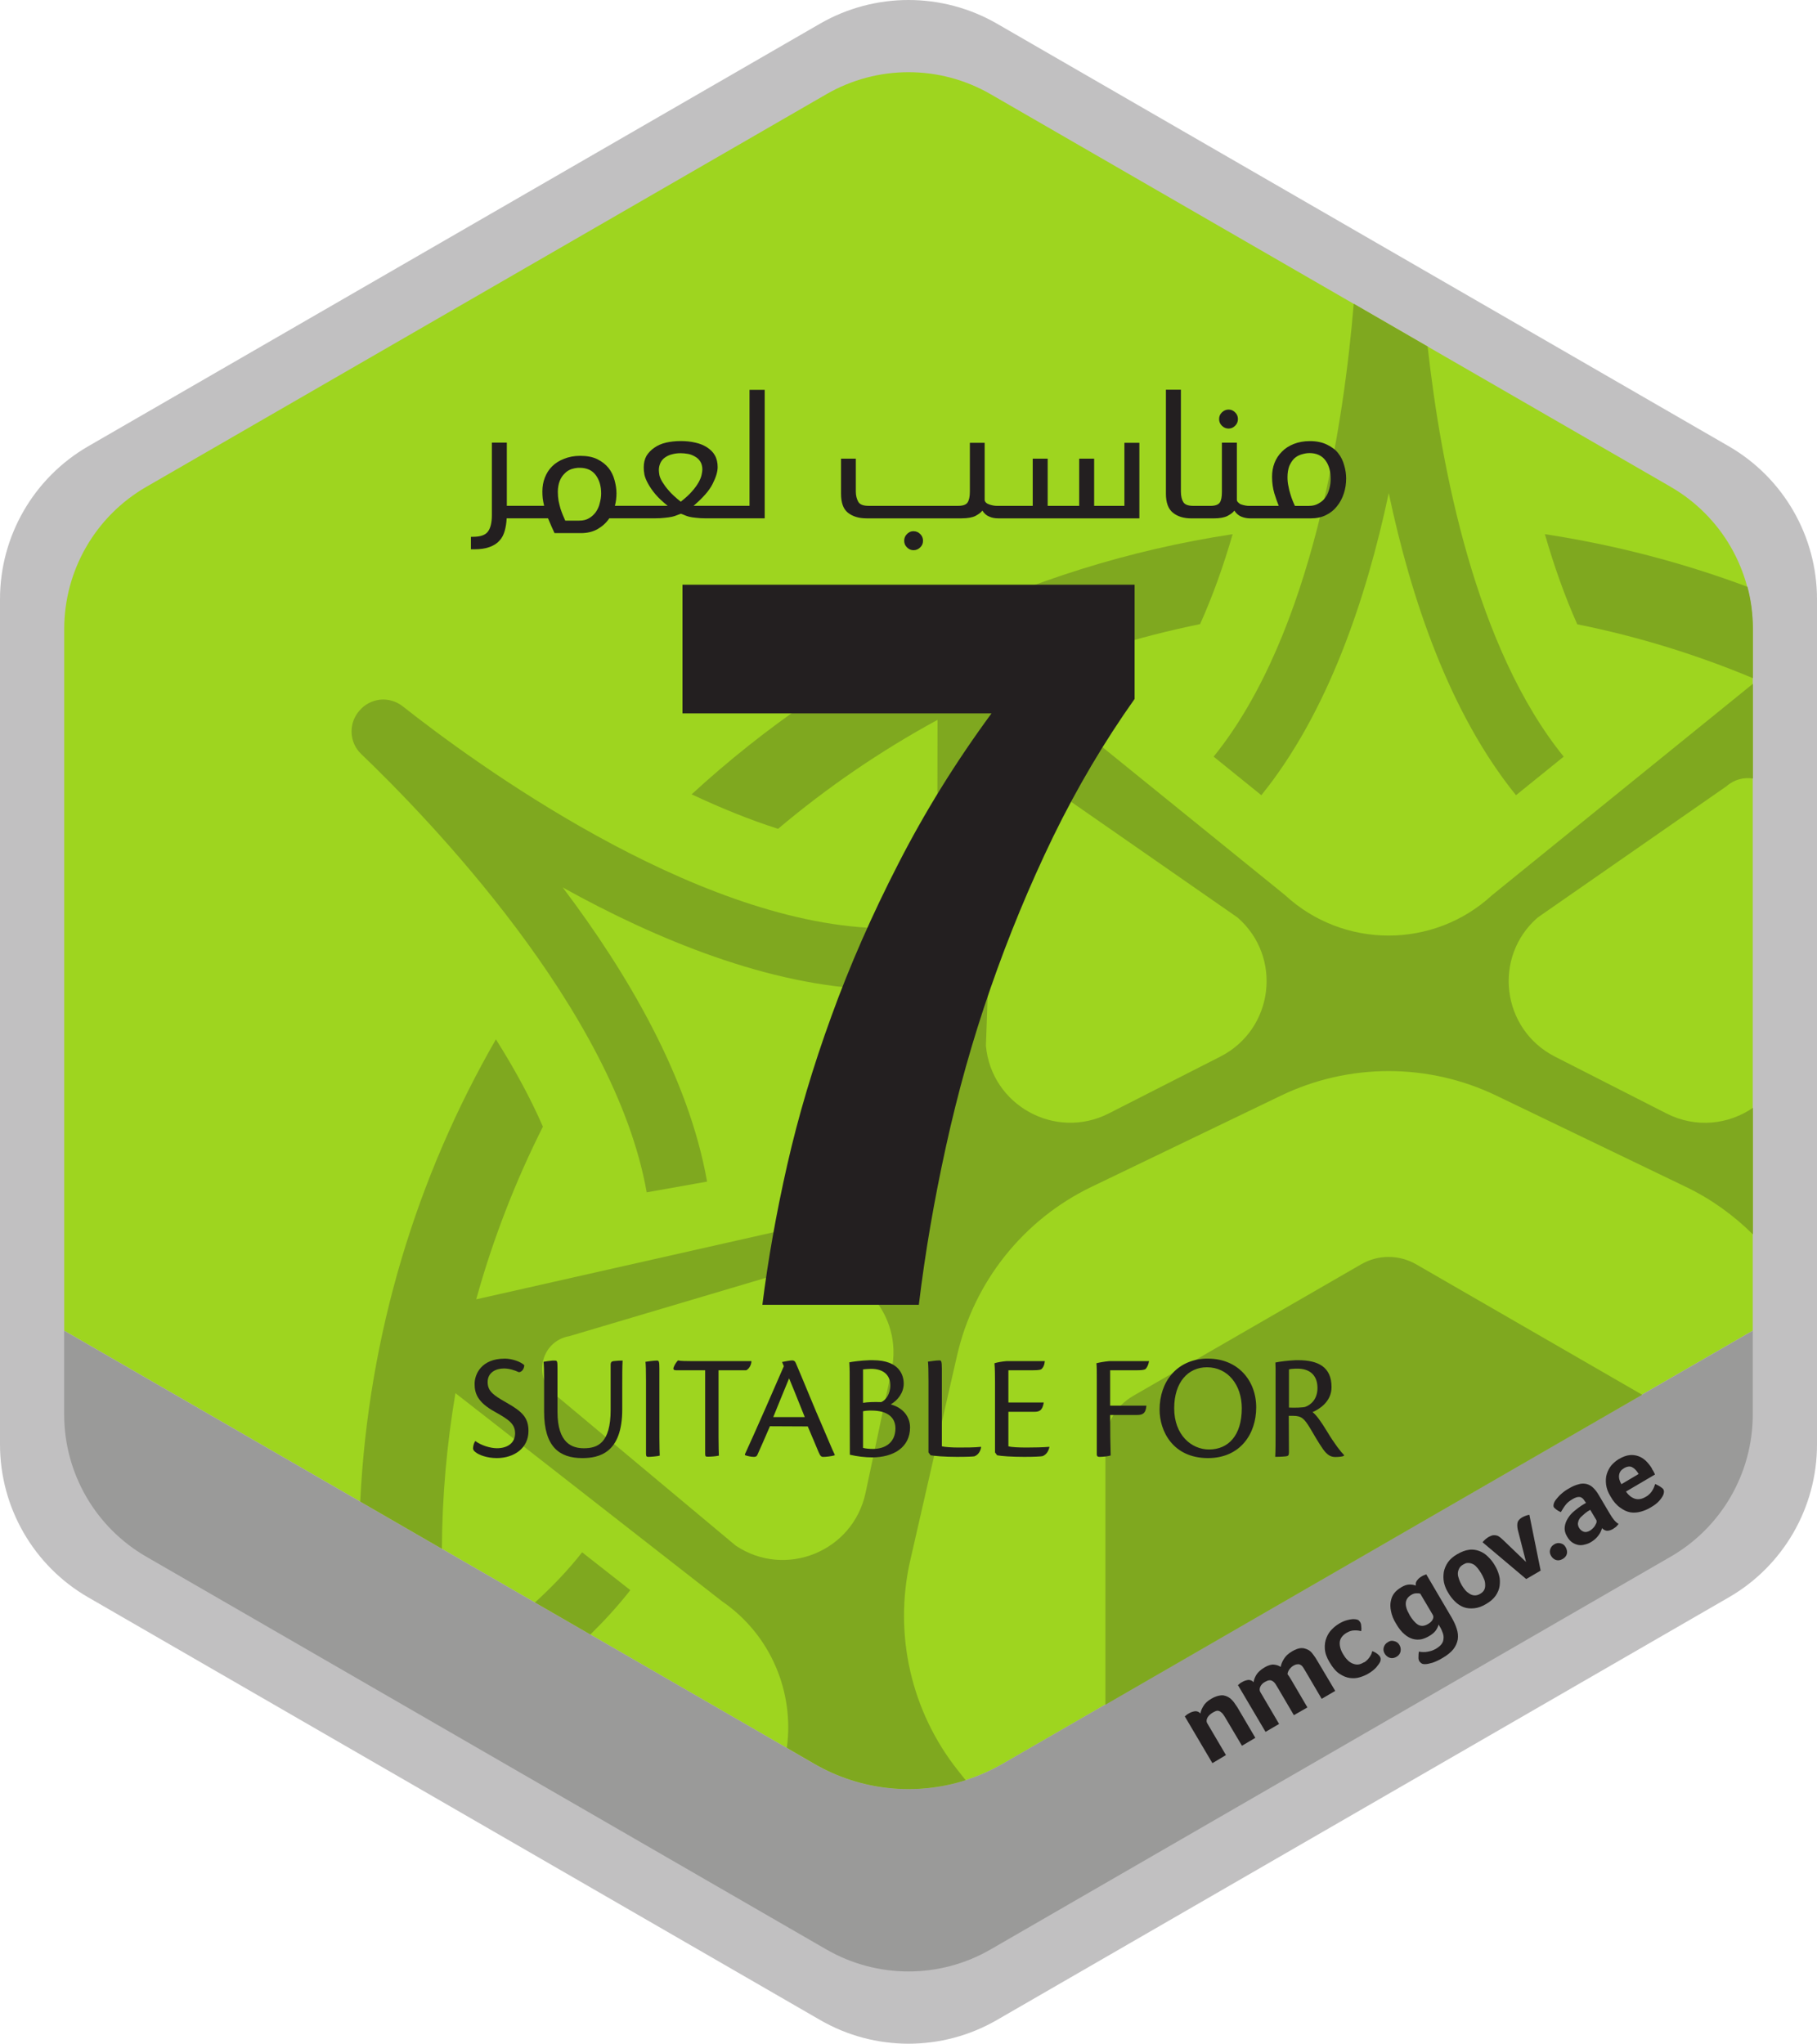<?xml version="1.0" encoding="UTF-8" standalone="no"?>
<svg
   width="300"
   height="337.39"
   version="1.1"
   viewBox="0 0 300 337.39"
   xml:space="preserve"
   id="svg37"
   xmlns="http://www.w3.org/2000/svg"
   xmlns:svg="http://www.w3.org/2000/svg"
   xmlns:rdf="http://www.w3.org/1999/02/22-rdf-syntax-ns#"
   xmlns:cc="http://creativecommons.org/ns#"
   xmlns:dc="http://purl.org/dc/elements/1.1/"><defs
     id="defs37" /><g
     stroke-width="14.878"
     id="g37"><path
       d="m 285.421,73.666 -120.83,-69.768 c -9.026,-5.197 -20.155,-5.197 -29.181,0 l -120.83,69.768 C 5.554,78.883 0,88.504 0,98.919 V 238.459 c 0,10.415 5.554,20.056 14.58,25.253 l 120.83,69.768 c 9.026,5.217 20.155,5.217 29.181,0 l 120.83,-69.768 c 9.026,-5.197 14.58,-14.838 14.58,-25.253 V 98.919 c 0,-10.415 -5.554,-20.036 -14.58,-25.253"
       fill="#c1c0c1"
       id="path1" /><path
       d="m 275.851,80.376 -112.3,-64.828 c -8.391,-4.84 -18.707,-4.84 -27.098,0 l -112.3,64.828 c -8.391,4.84 -13.549,13.787 -13.549,23.468 v 115.83 l 123.84,71.513 c 9.621,5.555 21.484,5.555 31.105,0 l 123.84,-71.513 v -115.83 c 0,-9.68 -5.158,-18.627 -13.549,-23.468"
       fill="#9ed51f"
       id="path2" /><path
       d="m 165.541,291.186 c -9.621,5.554 -21.484,5.554 -31.105,0 L 10.596,219.692 v 13.827 c 0,9.681 5.158,18.627 13.549,23.468 l 112.3,64.848 c 8.391,4.84 18.726,4.84 27.098,0 l 112.3,-64.848 c 8.391,-4.84 13.549,-13.787 13.549,-23.468 v -13.827 z"
       fill="#9a9a99"
       id="path3" /><g
       fill="#231f20"
       id="g13"><path
         d="m 201.571,279.886 c -0.452,0.045 -0.989,0.21 -1.569,0.552 -0.655,0.378 -1.098,0.814 -1.336,1.25 -0.259,0.436 -0.421,0.835 -0.464,1.192 -0.238,-0.272 -0.534,-0.393 -0.872,-0.378 -0.317,0.045 -0.661,0.134 -1.018,0.348 -0.119,0.059 -0.216,0.119 -0.29,0.174 -0.104,0.059 -0.149,0.134 -0.204,0.174 l -0.204,0.149 4.562,7.73 2.237,-1.336 -3.109,-5.289 c -0.134,-0.238 -0.119,-0.543 0.059,-0.9 0.198,-0.336 0.504,-0.604 0.902,-0.842 0.277,-0.159 0.528,-0.275 0.726,-0.29 0.198,0 0.365,0.059 0.522,0.174 0.159,0.104 0.332,0.266 0.464,0.464 0.134,0.179 0.272,0.402 0.408,0.64 l 2.673,4.504 2.208,-1.308 -2.704,-4.596 c -0.159,-0.298 -0.354,-0.594 -0.552,-0.872 -0.198,-0.298 -0.363,-0.537 -0.582,-0.756 -0.397,-0.436 -0.869,-0.68 -1.424,-0.784 -0.134,-0.015 -0.286,-0.013 -0.436,0 z"
         id="path4" /><path
         d="m 214.851,272.076 c -0.455,0.03 -0.96,0.21 -1.54,0.552 -0.635,0.376 -1.058,0.793 -1.336,1.25 -0.277,0.457 -0.464,0.891 -0.524,1.308 -0.318,-0.217 -0.687,-0.333 -1.104,-0.378 -0.436,-0.045 -0.955,0.104 -1.569,0.464 -0.655,0.397 -1.108,0.814 -1.366,1.25 -0.257,0.436 -0.391,0.835 -0.436,1.192 -0.238,-0.272 -0.534,-0.393 -0.872,-0.378 -0.317,0.045 -0.661,0.134 -1.018,0.348 -0.119,0.059 -0.216,0.119 -0.29,0.174 -0.104,0.059 -0.149,0.134 -0.204,0.174 l -0.204,0.149 4.562,7.73 2.237,-1.308 -3.109,-5.289 c -0.134,-0.238 -0.134,-0.545 0,-0.842 0.134,-0.318 0.387,-0.595 0.784,-0.814 0.278,-0.153 0.528,-0.262 0.726,-0.262 0.198,-0.03 0.373,0.045 0.552,0.149 0.158,0.104 0.302,0.238 0.436,0.436 0.134,0.198 0.272,0.43 0.406,0.668 l 2.644,4.504 2.237,-1.278 -2.673,-4.562 c -0.179,-0.318 -0.391,-0.632 -0.61,-0.93 0.015,-0.217 0.089,-0.448 0.262,-0.726 0.199,-0.277 0.42,-0.509 0.698,-0.668 0.278,-0.164 0.5,-0.232 0.698,-0.232 0.179,-0.03 0.365,-0.003 0.524,0.119 0.159,0.074 0.287,0.228 0.406,0.406 0.119,0.198 0.272,0.43 0.406,0.668 l 2.644,4.504 2.237,-1.308 -2.731,-4.591 c -0.159,-0.277 -0.345,-0.594 -0.524,-0.872 -0.199,-0.278 -0.373,-0.537 -0.552,-0.756 -0.338,-0.437 -0.811,-0.695 -1.366,-0.814 -0.134,-0.03 -0.284,-0.03 -0.436,-0.03 z"
         id="path5" /><path
         d="m 229.781,270.876 c -0.222,0.011 -0.428,0.089 -0.64,0.232 -0.357,0.198 -0.564,0.485 -0.668,0.842 -0.104,0.376 -0.059,0.689 0.149,1.046 0.198,0.336 0.515,0.594 0.872,0.698 0.357,0.104 0.719,0.03 1.076,-0.174 0.376,-0.219 0.594,-0.515 0.668,-0.872 0.074,-0.357 0.03,-0.719 -0.174,-1.076 -0.198,-0.357 -0.515,-0.565 -0.872,-0.64 -0.134,-0.03 -0.274,-0.059 -0.406,-0.059 z"
         id="path6" /><path
         d="m 223.301,267.306 c -0.275,0.014 -0.603,0.089 -0.93,0.174 -0.436,0.119 -0.851,0.304 -1.308,0.582 -0.357,0.219 -0.757,0.504 -1.134,0.902 -0.396,0.376 -0.681,0.83 -0.9,1.366 -0.238,0.555 -0.335,1.186 -0.29,1.86 0.045,0.695 0.289,1.424 0.784,2.237 0.515,0.873 1.052,1.512 1.627,1.889 0.595,0.397 1.159,0.623 1.714,0.698 0.576,0.074 1.14,0.045 1.656,-0.119 0.516,-0.159 0.969,-0.344 1.366,-0.582 0.595,-0.338 1.049,-0.719 1.366,-1.076 0.298,-0.357 0.521,-0.672 0.64,-0.93 0.059,-0.198 0.074,-0.36 0.059,-0.494 -0.015,-0.119 -0.059,-0.229 -0.119,-0.348 -0.059,-0.074 -0.134,-0.187 -0.232,-0.262 -0.104,-0.104 -0.201,-0.187 -0.32,-0.262 -0.119,-0.089 -0.229,-0.149 -0.348,-0.204 -0.134,-0.074 -0.274,-0.134 -0.378,-0.149 -0.03,0.104 -0.045,0.219 -0.089,0.378 -0.059,0.158 -0.158,0.315 -0.262,0.494 -0.104,0.159 -0.229,0.345 -0.408,0.524 -0.159,0.159 -0.344,0.332 -0.582,0.464 v -0.03 c -0.378,0.223 -0.708,0.363 -1.046,0.378 -0.318,0.015 -0.632,-0.074 -0.93,-0.204 -0.277,-0.134 -0.576,-0.332 -0.814,-0.61 -0.257,-0.257 -0.47,-0.562 -0.668,-0.9 -0.421,-0.695 -0.597,-1.361 -0.552,-1.976 0.059,-0.614 0.448,-1.153 1.162,-1.569 0.417,-0.243 0.842,-0.378 1.278,-0.378 0.457,-0.015 0.806,0.045 1.104,0.119 0.045,-0.278 0.045,-0.564 0,-0.842 -0.015,-0.278 -0.074,-0.481 -0.174,-0.64 -0.104,-0.159 -0.219,-0.304 -0.378,-0.378 -0.134,-0.059 -0.342,-0.104 -0.64,-0.119 -0.089,-0.005 -0.17,-0.005 -0.262,0 z"
         id="path7" /><path
         d="m 235.481,259.896 -0.262,0.119 c -0.074,0.015 -0.186,0.059 -0.29,0.119 -0.104,0.059 -0.187,0.089 -0.262,0.149 -0.317,0.179 -0.548,0.411 -0.726,0.668 -0.179,0.238 -0.234,0.516 -0.174,0.814 -0.317,-0.134 -0.707,-0.189 -1.104,-0.174 -0.417,0.015 -0.841,0.168 -1.336,0.466 -0.417,0.259 -0.806,0.553 -1.104,0.93 -0.298,0.376 -0.478,0.792 -0.582,1.308 -0.119,0.516 -0.104,1.079 0.03,1.714 0.119,0.635 0.385,1.33 0.842,2.063 0.437,0.754 0.89,1.317 1.366,1.715 0.457,0.396 0.919,0.65 1.394,0.784 0.476,0.134 0.939,0.134 1.394,0.059 0.436,-0.104 0.881,-0.286 1.278,-0.524 0.515,-0.298 0.896,-0.622 1.134,-0.96 0.238,-0.357 0.391,-0.681 0.436,-0.96 l 0.174,0.29 c 0.238,0.376 0.405,0.766 0.524,1.104 0.119,0.336 0.161,0.643 0.119,0.96 -0.015,0.298 -0.119,0.614 -0.32,0.872 -0.199,0.277 -0.513,0.527 -0.93,0.784 -0.298,0.158 -0.603,0.303 -0.902,0.378 -0.277,0.059 -0.546,0.134 -0.784,0.149 -0.257,0.015 -0.47,0.015 -0.668,0 -0.199,-0.015 -0.347,-0.045 -0.464,-0.059 -0.045,0.278 -0.059,0.555 -0.059,0.872 -0.03,0.317 0.045,0.567 0.149,0.726 0.074,0.119 0.186,0.216 0.32,0.32 0.134,0.104 0.342,0.161 0.64,0.149 0.336,0 0.716,-0.104 1.192,-0.232 0.476,-0.159 1.059,-0.417 1.714,-0.814 0.774,-0.457 1.347,-0.928 1.744,-1.424 0.397,-0.515 0.622,-1.052 0.726,-1.627 0.074,-0.555 0.03,-1.129 -0.174,-1.744 -0.179,-0.595 -0.467,-1.205 -0.842,-1.86 z m -1.627,3.138 c 0.278,-0.015 0.506,0.013 0.64,0.059 l 2.063,3.487 c 0.134,0.238 0.134,0.478 0,0.756 -0.119,0.278 -0.379,0.537 -0.756,0.756 -0.634,0.382 -1.19,0.414 -1.685,0.119 -0.497,-0.317 -0.939,-0.844 -1.394,-1.598 v -0.03 c -0.912,-1.547 -0.821,-2.629 0.29,-3.284 0.277,-0.183 0.564,-0.262 0.842,-0.262 z"
         id="path8" /><path
         d="m 242.771,255.826 c -0.074,0.004 -0.156,0.015 -0.232,0.03 -0.616,0.074 -1.253,0.329 -1.947,0.726 -0.655,0.376 -1.155,0.812 -1.511,1.308 -0.357,0.516 -0.594,1.073 -0.698,1.627 -0.089,0.574 -0.089,1.149 0.03,1.744 0.134,0.595 0.36,1.15 0.698,1.685 0.317,0.555 0.698,1.037 1.134,1.454 0.417,0.417 0.908,0.732 1.424,0.93 0.536,0.198 1.129,0.234 1.744,0.174 0.614,-0.059 1.253,-0.281 1.947,-0.698 0.695,-0.396 1.241,-0.879 1.598,-1.394 0.338,-0.516 0.565,-1.043 0.64,-1.598 0.074,-0.576 0.074,-1.168 -0.089,-1.744 -0.158,-0.574 -0.388,-1.15 -0.726,-1.685 -0.318,-0.555 -0.717,-1.027 -1.134,-1.424 -0.417,-0.417 -0.878,-0.704 -1.394,-0.902 -0.451,-0.173 -0.954,-0.259 -1.482,-0.232 z m -0.524,2.208 c 0.074,-0.008 0.164,-0.004 0.232,0 0.298,0 0.556,0.104 0.814,0.232 0.238,0.134 0.449,0.353 0.668,0.61 0.199,0.257 0.403,0.546 0.582,0.842 0.179,0.298 0.345,0.613 0.464,0.93 0.149,0.317 0.204,0.643 0.204,0.96 0.015,0.298 -0.011,0.564 -0.149,0.842 -0.119,0.257 -0.351,0.489 -0.668,0.668 -0.318,0.198 -0.632,0.277 -0.93,0.262 -0.298,-0.015 -0.576,-0.104 -0.814,-0.262 -0.277,-0.179 -0.537,-0.362 -0.756,-0.64 -0.219,-0.257 -0.403,-0.545 -0.582,-0.842 -0.159,-0.298 -0.302,-0.583 -0.406,-0.9 -0.119,-0.318 -0.204,-0.632 -0.204,-0.93 -0.015,-0.298 0.089,-0.585 0.204,-0.842 0.134,-0.277 0.351,-0.489 0.668,-0.668 0.238,-0.149 0.452,-0.238 0.668,-0.262 z"
         id="path9" /><path
         d="m 257.131,254.756 c -0.176,0.03 -0.354,0.089 -0.522,0.204 -0.357,0.198 -0.564,0.485 -0.668,0.842 -0.104,0.376 -0.059,0.689 0.149,1.046 0.198,0.336 0.485,0.594 0.842,0.698 0.357,0.104 0.719,0.03 1.076,-0.174 0.376,-0.219 0.623,-0.515 0.698,-0.872 0.074,-0.357 -0.006,-0.719 -0.204,-1.076 -0.198,-0.357 -0.485,-0.565 -0.842,-0.64 -0.179,-0.045 -0.347,-0.059 -0.524,-0.03 z"
         id="path10" /><path
         d="m 252.511,250.076 c -0.159,0.015 -0.363,0.074 -0.582,0.149 -0.219,0.074 -0.421,0.171 -0.64,0.29 -0.457,0.277 -0.711,0.611 -0.756,0.988 -0.045,0.376 -0.014,0.811 0.149,1.366 l 1.278,4.998 -3.662,-3.516 c -0.199,-0.199 -0.403,-0.365 -0.582,-0.524 -0.179,-0.134 -0.354,-0.26 -0.552,-0.32 -0.198,-0.059 -0.391,-0.074 -0.61,-0.059 -0.198,0.015 -0.469,0.134 -0.726,0.262 -0.437,0.257 -0.768,0.543 -1.046,0.9 l 7.207,6.073 2.383,-1.394 z"
         id="path11" /><path
         d="m 261.281,244.926 c -0.22,0.006 -0.43,0.045 -0.668,0.119 -0.476,0.119 -1.022,0.341 -1.598,0.698 -0.436,0.238 -0.824,0.516 -1.162,0.814 -0.357,0.298 -0.623,0.594 -0.842,0.872 -0.238,0.277 -0.39,0.546 -0.464,0.784 -0.074,0.257 -0.074,0.476 0,0.61 0.074,0.104 0.217,0.228 0.436,0.406 0.217,0.159 0.469,0.302 0.726,0.406 0.238,-0.396 0.478,-0.805 0.756,-1.162 0.278,-0.376 0.658,-0.681 1.134,-0.96 0.497,-0.302 0.903,-0.423 1.22,-0.378 0.336,0.045 0.604,0.281 0.842,0.698 l 0.204,0.262 c -0.119,0.089 -0.244,0.158 -0.378,0.232 -0.119,0.059 -0.244,0.158 -0.378,0.232 -0.376,0.257 -0.775,0.543 -1.192,0.9 -0.436,0.357 -0.768,0.735 -1.046,1.192 -0.278,0.437 -0.464,0.908 -0.524,1.424 -0.059,0.497 0.045,1.015 0.378,1.569 0.257,0.457 0.562,0.799 0.9,1.018 0.336,0.219 0.689,0.348 1.046,0.406 0.336,0.045 0.68,0.015 1.018,-0.089 0.338,-0.074 0.662,-0.199 0.96,-0.378 0.576,-0.338 0.98,-0.717 1.278,-1.134 0.298,-0.397 0.478,-0.794 0.582,-1.192 0.219,0.257 0.487,0.391 0.784,0.436 0.278,0.015 0.641,-0.074 1.018,-0.29 0.179,-0.119 0.335,-0.229 0.494,-0.348 0.134,-0.134 0.302,-0.296 0.436,-0.494 -0.476,-0.257 -0.958,-0.833 -1.454,-1.685 l -1.802,-3.051 c -0.298,-0.516 -0.62,-0.933 -0.958,-1.25 -0.317,-0.317 -0.707,-0.506 -1.104,-0.61 -0.208,-0.045 -0.42,-0.059 -0.64,-0.059 z m 1.278,4.33 0.988,1.656 c 0.059,0.074 0.074,0.189 0.059,0.348 -0.015,0.159 -0.104,0.335 -0.204,0.494 -0.074,0.179 -0.189,0.315 -0.348,0.494 -0.159,0.159 -0.326,0.317 -0.524,0.436 -0.417,0.243 -0.778,0.293 -1.076,0.174 -0.298,-0.104 -0.528,-0.312 -0.726,-0.61 -0.153,-0.277 -0.219,-0.527 -0.204,-0.784 0.045,-0.238 0.104,-0.488 0.262,-0.726 0.134,-0.219 0.344,-0.412 0.582,-0.61 0.238,-0.219 0.478,-0.431 0.756,-0.61 0.059,-0.03 0.149,-0.074 0.204,-0.119 0.074,-0.059 0.158,-0.104 0.232,-0.149 z"
         id="path12" /><path
         d="m 269.041,240.226 c -0.536,0.059 -1.129,0.283 -1.743,0.64 -0.476,0.277 -0.873,0.629 -1.25,1.046 -0.338,0.417 -0.577,0.888 -0.756,1.424 -0.164,0.536 -0.19,1.099 -0.119,1.714 0.074,0.635 0.309,1.302 0.726,1.976 0.476,0.853 1.022,1.462 1.598,1.86 0.556,0.417 1.11,0.68 1.685,0.784 0.576,0.089 1.168,0.045 1.744,-0.119 0.574,-0.159 1.111,-0.381 1.627,-0.698 0.576,-0.338 1.028,-0.67 1.366,-1.046 0.338,-0.376 0.564,-0.72 0.698,-1.018 0.134,-0.357 0.164,-0.643 0.03,-0.9 -0.104,-0.158 -0.304,-0.315 -0.582,-0.494 -0.298,-0.179 -0.546,-0.302 -0.784,-0.406 -0.045,0.158 -0.119,0.315 -0.174,0.494 -0.059,0.159 -0.149,0.326 -0.262,0.524 -0.104,0.179 -0.228,0.373 -0.406,0.552 -0.179,0.179 -0.39,0.365 -0.668,0.524 -0.695,0.421 -1.314,0.518 -1.889,0.32 -0.555,-0.199 -1.027,-0.586 -1.424,-1.162 l 4.795,-2.819 c -0.03,-0.059 -0.074,-0.158 -0.119,-0.262 -0.059,-0.104 -0.089,-0.186 -0.149,-0.29 -0.045,-0.104 -0.119,-0.187 -0.174,-0.262 -0.045,-0.104 -0.074,-0.202 -0.119,-0.262 -0.278,-0.455 -0.603,-0.835 -0.96,-1.192 -0.378,-0.338 -0.763,-0.597 -1.22,-0.756 -0.457,-0.159 -0.946,-0.234 -1.482,-0.174 z m -0.174,1.889 c 0.228,-0.03 0.44,0.007 0.64,0.119 0.397,0.198 0.729,0.588 1.046,1.104 l -2.848,1.685 c -0.332,-0.556 -0.452,-1.083 -0.378,-1.54 0.074,-0.476 0.338,-0.826 0.814,-1.104 0.257,-0.149 0.498,-0.237 0.726,-0.262 z"
         id="path13" /></g><g
       fill="#7fa81f"
       id="g19"><path
         d="m 96.111,256.266 c -2.281,2.916 -4.911,5.663 -7.788,8.282 l 9.153,5.289 c 2.381,-2.341 4.593,-4.764 6.596,-7.323 z"
         id="path14" /><path
         d="m 229.261,207.506 c -1.567,0 -3.125,0.408 -4.533,1.22 l -37.66,21.736 c -2.817,1.627 -4.562,4.622 -4.562,7.875 v 43.094 l 88.629,-51.172 -37.311,-21.532 c -1.409,-0.814 -2.995,-1.22 -4.562,-1.22 z"
         id="path15" /><path
         d="m 62.781,115.506 c -1.29,0.134 -2.526,0.739 -3.429,1.802 -1.845,2.083 -1.733,5.253 0.29,7.177 10.732,10.276 41.817,42.223 47.133,72.356 l 9.967,-1.773 c -3.035,-17.199 -13.136,-34.393 -23.828,-48.557 15.513,8.609 33.977,16.21 51.434,16.825 l 0.348,-10.112 c -30.589,-1.071 -66.532,-27.409 -78.197,-36.614 -1.101,-0.863 -2.43,-1.233 -3.72,-1.104 z"
         id="path16" /><path
         d="m 255.071,88.186 c 1.528,5.297 3.304,10.296 5.347,14.878 10.058,2.023 19.756,5.024 29,8.892 v -8.107 c 0,-2.4 -0.305,-4.732 -0.9,-6.974 -10.672,-3.987 -21.881,-6.923 -33.446,-8.688 z"
         id="path17" /><path
         d="m 203.521,88.186 c -34.2,5.197 -65.006,20.592 -89.326,42.949 4.821,2.261 9.606,4.208 14.268,5.695 8.113,-6.844 16.944,-12.889 26.327,-17.987 l -0.089,56.577 c 0.952,13.113 -8.316,24.75 -21.329,26.734 l -54.746,12.35 c 2.757,-9.938 6.47,-19.48 11.013,-28.506 -2.063,-4.741 -4.704,-9.573 -7.759,-14.413 -13.053,22.654 -21.055,48.615 -22.404,76.308 l 13.483,7.788 c 0.045,-8.748 0.829,-17.336 2.237,-25.688 l 43.995,34.347 c 8.094,5.535 11.972,15.021 10.723,24.206 l 4.562,2.644 c 7.657,4.424 16.729,5.321 24.961,2.702 l -1.22,-1.54 c -7.776,-9.76 -10.71,-22.545 -7.933,-34.725 l 7.73,-33.824 c 2.777,-12.18 10.953,-22.452 22.201,-27.867 l 31.267,-15.052 c 11.248,-5.416 24.349,-5.416 35.597,0 l 31.267,15.052 c 4.166,2.004 7.878,4.672 11.071,7.846 v -20.893 c -4.007,2.757 -9.408,3.409 -14.268,0.93 l -18.423,-9.386 c -8.808,-4.503 -10.307,-16.45 -2.848,-22.956 l 31.18,-21.678 c 1.309,-1.15 2.891,-1.496 4.359,-1.278 v -15.634 l -43.036,34.87 c -9.661,8.927 -24.57,8.927 -34.231,0 l -43.791,-35.48 c 9.482,-4.007 19.45,-7.138 29.785,-9.241 2.063,-4.582 3.848,-9.572 5.376,-14.849 z m -33.388,40.304 c 1.055,0.104 2.095,0.5 3.022,1.308 l 31.18,21.678 c 7.459,6.507 5.98,18.453 -2.848,22.956 l -18.423,9.386 c -8.808,4.483 -19.39,-1.329 -20.283,-11.188 l 1.366,-38.212 c -0.327,-3.675 2.824,-6.237 5.986,-5.928 z m -37.166,80.87 c 8.938,-0.415 16.173,7.778 14.239,16.854 l -4.301,20.254 c -2.063,9.661 -13.233,14.203 -21.445,8.688 l -29.523,-24.671 c -4.087,-2.757 -2.768,-9.076 2.092,-9.909 l 37.108,-11.013 c 0.609,-0.104 1.235,-0.176 1.831,-0.204 z"
         id="path18" /><path
         d="m 223.511,50.146 c -1.587,19.143 -6.705,54.454 -23.131,74.768 l 7.875,6.364 c 10.99,-13.569 17.349,-32.507 21.038,-49.865 3.67,17.358 10.019,36.296 21.009,49.865 l 7.875,-6.364 c -14.58,-18.012 -20.26,-47.83 -22.462,-67.707 z"
         id="path19" /></g><g
       fill="#231f20"
       id="g36"><path
         d="m 183.121,224.706 c -0.793,0.074 -1.656,0.229 -2.092,0.348 0.059,0.595 0.059,1.364 0.059,2.673 v 12.35 c 0,0.362 0.187,0.436 0.464,0.436 0.595,0 1.454,-0.104 1.831,-0.232 -0.059,-1.865 -0.089,-3.906 -0.089,-6.683 h 4.417 c 0.854,0 1.466,-0.171 1.569,-1.54 h -5.986 v -5.841 h 4.097 c 0.991,0 1.466,-0.03 1.744,-0.204 0.257,-0.277 0.463,-0.634 0.582,-1.308 z"
         id="path20" /><path
         d="m 166.171,224.706 c -0.714,0.059 -1.48,0.189 -1.976,0.348 0.074,0.952 0.089,1.958 0.089,3.167 v 11.565 l 0.348,0.464 c 0.614,0.134 2.402,0.262 4.446,0.262 1.785,0 2.734,-0.059 3.051,-0.119 0.574,-0.219 0.955,-0.728 1.134,-1.482 v -0.059 c -0.972,0.089 -2.618,0.119 -3.748,0.119 -1.21,0 -2.486,-0.045 -3.022,-0.204 v -5.695 h 4.272 c 0.833,0 1.351,-0.19 1.569,-1.54 h -5.841 v -5.318 h 3.458 c 1.11,0 1.659,0.004 1.976,-0.174 0.298,-0.238 0.522,-0.681 0.582,-1.336 z"
         id="path21" /><path
         d="m 108.461,224.616 c -0.437,0 -1.551,0.134 -1.889,0.204 0.059,0.436 0.089,1.482 0.089,3.167 v 12.03 c 0,0.402 0.104,0.494 0.378,0.494 0.437,0 1.512,-0.089 1.889,-0.204 -0.015,-0.495 -0.059,-1.335 -0.059,-3.08 v -11.333 c 0,-1.131 -0.074,-1.278 -0.406,-1.278 z"
         id="path22" /><path
         d="m 91.201,224.616 c -0.5,0.045 -1.186,0.149 -1.454,0.204 0.059,0.495 0.089,1.501 0.089,3.167 v 5.085 c 0,5.812 2.557,7.642 6.306,7.642 2.797,0 6.596,-0.848 6.596,-8.049 v -3.545 c 0,-2.083 -0.001,-3.533 0.059,-4.504 -0.515,0 -0.757,0.013 -1.511,0.089 -0.278,0.045 -0.464,0.153 -0.464,0.61 v 7.439 c 0,5.535 -2.195,6.335 -4.417,6.335 -1.904,0 -4.359,-0.778 -4.359,-6.015 v -7.119 c 0,-1.216 -0.045,-1.336 -0.406,-1.336 -0.104,0 -0.269,-0.013 -0.436,0 z"
         id="path23" /><path
         d="m 155.131,224.586 c -0.614,0 -1.482,0.149 -1.918,0.204 0.059,0.516 0.089,1.539 0.089,3.226 v 11.769 l 0.348,0.464 c 0.635,0.119 2.306,0.262 4.33,0.262 1.746,0 2.589,-0.045 2.906,-0.089 0.616,-0.238 1,-0.817 1.104,-1.511 l -0.03,-0.059 c -0.992,0.119 -2.56,0.119 -3.691,0.119 -1.052,0 -2.284,-0.074 -2.761,-0.204 V 225.98 c 0,-1.229 -0.104,-1.394 -0.378,-1.394 z"
         id="path24" /><path
         d="m 130.811,224.586 c -0.298,0 -1.15,0.149 -1.685,0.262 l 0.29,0.698 c -0.833,1.964 -4.994,11.454 -6.422,14.529 v 0.149 c 0.376,0.164 1.085,0.29 1.482,0.29 0.298,0 0.448,-0.089 0.552,-0.29 0.417,-0.893 1.218,-2.742 2.092,-4.766 l 6.248,0.03 c 0.853,1.984 1.247,2.962 1.802,4.272 0.259,0.595 0.418,0.756 0.756,0.756 0.397,0 1.352,-0.089 1.889,-0.262 v -0.119 c -0.457,-0.912 -1.061,-2.463 -2.092,-4.824 -1.012,-2.261 -3.18,-7.628 -4.33,-10.287 -0.104,-0.257 -0.265,-0.436 -0.582,-0.436 z m -0.524,2.964 c 0.357,0.873 1.236,2.981 2.586,6.393 h -5.202 c 0.972,-2.361 1.763,-4.369 2.615,-6.393 z"
         id="path25" /><path
         d="m 111.951,224.586 c -0.199,0.198 -0.5,0.559 -0.698,1.076 -0.179,0.421 0.001,0.552 0.378,0.552 h 4.795 v 13.832 c 0,0.376 0.104,0.436 0.378,0.436 0.595,0 1.335,-0.045 1.889,-0.174 -0.015,-0.495 -0.059,-1.354 -0.059,-3.08 v -11.013 h 4.562 c 0.357,-0.134 0.857,-0.757 0.872,-1.511 h -8.398 c -2.797,0 -3.382,-0.012 -3.72,-0.119 z"
         id="path26" /><path
         d="m 213.861,224.556 c -1.135,0.045 -2.676,0.238 -3.284,0.378 0.045,0.774 0.03,1.355 0.03,2.586 v 8.427 c 0,2.083 0.001,3.55 -0.059,4.562 0.317,0 1.107,-0.013 1.802,-0.089 0.338,-0.045 0.464,-0.183 0.464,-0.64 l -0.03,-6.044 h 0.698 c 1.39,0 1.847,0.427 2.819,2.034 0.912,1.547 1.297,2.237 2.15,3.487 0.675,0.931 1.251,1.278 2.005,1.278 0.655,0 1.256,-0.074 1.454,-0.204 v -0.119 c -0.536,-0.536 -1.569,-1.84 -2.819,-3.923 -0.991,-1.627 -1.768,-2.711 -2.383,-3.167 1.031,-0.436 3.138,-1.667 3.138,-4.126 0,-3.313 -2.188,-4.446 -5.521,-4.446 -0.149,0 -0.304,-0.006 -0.464,0 z m 0.03,1.394 c 0.134,-0.003 0.248,0 0.378,0 1.666,0 3.255,0.817 3.255,3.196 0,1.825 -1.073,2.772 -2.005,3.109 -0.338,0.119 -1.79,0.176 -2.702,0.119 v -6.306 c 0.283,-0.074 0.678,-0.104 1.076,-0.119 z"
         id="path27" /><path
         d="m 143.541,224.556 c -1.407,0.045 -2.913,0.257 -3.313,0.348 0.074,1.25 0.059,1.984 0.059,3.313 l 0.03,11.943 c 1.21,0.283 2.52,0.436 3.691,0.436 3.531,0 6.248,-1.667 6.248,-4.94 0,-1.706 -1.074,-3.231 -3.196,-3.807 1.171,-0.674 2.15,-1.921 2.15,-3.429 0,-1.269 -0.603,-3.865 -5.085,-3.865 -0.193,0 -0.381,-0.007 -0.582,0 z m 0.262,1.424 c 2.241,0 3.196,1.184 3.196,2.731 0,1.448 -0.778,2.482 -1.511,2.761 -1.15,-0.045 -2.26,-0.003 -2.993,0.119 v -5.521 c 0.298,-0.03 0.931,-0.089 1.308,-0.089 z m -0.262,6.887 c 0.134,-0.003 0.259,0 0.378,0 2.42,0 3.923,0.991 3.923,2.935 0,2.302 -1.637,3.4 -3.72,3.4 -0.595,0 -1.311,-0.074 -1.627,-0.174 v -6.044 c 0.283,-0.074 0.665,-0.104 1.046,-0.119 z"
         id="path28" /><path
         d="m 199.011,224.296 c -4.722,0.217 -7.555,3.796 -7.555,8.427 0,3.511 2.179,7.991 7.991,7.991 5.336,0 7.962,-4.005 7.962,-8.369 0,-4.503 -3.093,-8.049 -7.933,-8.049 h -0.03 c -0.156,0 -0.284,-0.007 -0.436,0 z m 0.262,1.424 c 3.452,0 5.754,2.902 5.754,6.771 0,4.503 -2.231,6.8 -5.405,6.8 -2.916,0 -5.754,-2.396 -5.754,-6.8 0,-4.344 2.33,-6.771 5.405,-6.771 z"
         id="path29" /><path
         d="m 83.331,224.296 c -3.888,0 -4.969,2.608 -4.969,4.155 0,1.468 0.385,2.994 3.342,4.62 2.421,1.349 3.342,2.047 3.342,3.574 0,1.528 -1.208,2.441 -2.993,2.441 -1.111,0 -2.641,-0.478 -3.574,-1.192 -0.179,0.219 -0.363,0.716 -0.378,1.192 0,0.257 0.134,0.449 0.436,0.668 0.536,0.436 1.84,0.958 3.487,0.958 2.857,0 5.231,-1.638 5.231,-4.475 0,-2.202 -1.034,-3.21 -3.632,-4.678 -2.203,-1.25 -3.109,-1.912 -3.109,-3.4 0,-1.568 1.345,-2.237 2.673,-2.237 0.912,0 1.815,0.293 2.47,0.61 0.574,0 0.915,-0.686 0.902,-1.162 -0.614,-0.595 -2.066,-1.076 -3.196,-1.076 z"
         id="path30" /><path
         d="m 112.681,96.526 v 21.242 h 51.027 c -5.951,8.094 -11.077,16.394 -15.401,24.845 -4.344,8.451 -8.027,16.833 -11.042,25.165 -3.035,8.332 -5.469,16.52 -7.294,24.554 -1.825,8.054 -3.185,15.753 -4.097,23.073 h 25.833 c 1.031,-8.57 2.531,-17.276 4.475,-26.124 1.944,-8.848 4.376,-17.574 7.352,-26.124 2.976,-8.57 6.417,-16.906 10.345,-25.019 3.948,-8.094 8.435,-15.671 13.454,-22.753 V 96.526 Z"
         id="path31" /><path
         d="m 150.741,87.696 c -0.399,0.015 -0.71,0.186 -0.988,0.466 -0.317,0.298 -0.464,0.687 -0.464,1.104 0,0.436 0.149,0.806 0.464,1.104 0.298,0.298 0.64,0.464 1.076,0.464 0.436,0 0.806,-0.168 1.104,-0.464 0.317,-0.298 0.464,-0.667 0.464,-1.104 0,-0.417 -0.149,-0.806 -0.464,-1.104 -0.298,-0.298 -0.668,-0.466 -1.104,-0.466 -0.03,0 -0.059,-10e-4 -0.089,0 z"
         id="path32" /><path
         d="m 160.131,73.106 v 8.078 c 0,0.833 -0.134,1.396 -0.378,1.773 -0.238,0.357 -0.747,0.552 -1.54,0.552 h -14.82 c -0.853,0 -1.427,-0.213 -1.685,-0.668 -0.257,-0.457 -0.406,-1.031 -0.406,-1.685 v -5.434 h -2.441 v 5.783 c 0,1.468 0.36,2.523 1.134,3.138 0.774,0.614 1.801,0.93 3.051,0.93 h 15.721 c 1.012,0 1.8,-0.149 2.296,-0.406 0.516,-0.278 0.896,-0.553 1.134,-0.872 0.298,0.476 0.677,0.809 1.134,0.988 0.436,0.198 0.908,0.29 1.482,0.29 h 23.306 v -12.466 h -2.47 v 10.403 h -4.998 v -7.788 h -2.47 v 7.788 h -5.202 v -7.788 h -2.47 v 7.788 h -5.929 c -0.179,0 -0.372,-0.013 -0.61,-0.059 -0.238,-0.045 -0.442,-0.104 -0.64,-0.174 -0.219,-0.074 -0.405,-0.171 -0.524,-0.29 -0.134,-0.134 -0.232,-0.286 -0.232,-0.464 v -9.415 z"
         id="path33" /><path
         d="m 202.851,67.616 c -0.436,0 -0.806,0.168 -1.104,0.464 -0.317,0.298 -0.464,0.667 -0.464,1.104 0,0.417 0.149,0.806 0.464,1.104 0.298,0.298 0.668,0.464 1.104,0.464 0.436,0 0.778,-0.168 1.076,-0.464 0.317,-0.298 0.464,-0.687 0.464,-1.104 0,-0.436 -0.149,-0.806 -0.464,-1.104 -0.298,-0.298 -0.64,-0.464 -1.076,-0.464 z"
         id="path34" /><path
         d="m 123.751,64.356 v 19.15 h -9.241 c 1.528,-1.309 2.583,-2.492 3.138,-3.603 0.555,-1.091 0.842,-2.016 0.842,-2.79 0,-0.733 -0.149,-1.41 -0.464,-1.947 -0.298,-0.536 -0.742,-0.951 -1.278,-1.308 -0.555,-0.357 -1.193,-0.625 -1.947,-0.784 -0.733,-0.179 -1.548,-0.262 -2.441,-0.262 -0.873,0 -1.678,0.104 -2.412,0.262 -0.754,0.179 -1.382,0.466 -1.918,0.842 -0.536,0.376 -0.989,0.83 -1.308,1.366 -0.298,0.555 -0.436,1.174 -0.436,1.889 0,0.357 0.03,0.765 0.119,1.22 0.104,0.457 0.312,0.946 0.61,1.482 0.298,0.536 0.677,1.099 1.192,1.714 0.516,0.614 1.201,1.244 2.034,1.918 h -8.718 c 0.179,-0.655 0.262,-1.339 0.262,-2.092 0,-0.695 -0.119,-1.416 -0.32,-2.15 -0.198,-0.733 -0.512,-1.41 -0.988,-2.005 -0.476,-0.595 -1.105,-1.077 -1.86,-1.454 -0.774,-0.376 -1.708,-0.552 -2.819,-0.552 -1.012,0 -1.88,0.177 -2.673,0.494 -0.774,0.298 -1.44,0.714 -1.976,1.25 -0.536,0.536 -0.915,1.146 -1.192,1.86 -0.278,0.714 -0.406,1.454 -0.406,2.267 0,0.397 0.013,0.815 0.059,1.192 0.059,0.397 0.134,0.794 0.232,1.192 h -6.162 v -10.432 h -2.47 v 11.972 c 0,1.25 -0.232,2.176 -0.668,2.731 -0.436,0.576 -1.259,0.842 -2.47,0.842 H 77.753 v 2.063 h 0.524 c 1.012,0 1.883,-0.119 2.557,-0.378 0.695,-0.257 1.23,-0.589 1.627,-1.046 0.417,-0.436 0.693,-0.992 0.872,-1.627 0.179,-0.635 0.281,-1.29 0.32,-2.063 h 6.83 c 0.219,0.536 0.431,1.007 0.61,1.424 0.198,0.417 0.345,0.76 0.464,1.018 h 4.359 c 1.071,0 1.987,-0.232 2.76,-0.668 0.774,-0.457 1.422,-1.018 1.918,-1.773 h 7.411 c 0.714,0 1.297,-0.03 1.773,-0.089 0.476,-0.045 0.854,-0.104 1.192,-0.174 0.317,-0.074 0.595,-0.164 0.814,-0.262 0.219,-0.074 0.44,-0.173 0.64,-0.232 0.198,0.059 0.393,0.149 0.61,0.232 0.219,0.104 0.458,0.183 0.756,0.262 0.317,0.074 0.677,0.134 1.134,0.174 0.457,0.059 1.022,0.089 1.656,0.089 h 9.677 v -21.213 z m -11.391,10.461 c 0.397,0 0.833,0.045 1.25,0.119 0.417,0.074 0.797,0.238 1.134,0.436 0.357,0.198 0.653,0.457 0.872,0.814 0.219,0.338 0.348,0.792 0.348,1.308 0,0.238 -0.045,0.515 -0.119,0.872 -0.074,0.376 -0.237,0.774 -0.494,1.25 -0.257,0.457 -0.628,0.976 -1.104,1.511 -0.457,0.536 -1.077,1.089 -1.831,1.685 h -0.03 c -0.833,-0.655 -1.5,-1.275 -1.976,-1.831 -0.476,-0.536 -0.818,-1.037 -1.076,-1.454 -0.238,-0.417 -0.406,-0.786 -0.464,-1.104 -0.045,-0.317 -0.089,-0.595 -0.089,-0.814 0,-0.476 0.119,-0.912 0.29,-1.25 0.179,-0.357 0.446,-0.653 0.784,-0.872 0.317,-0.219 0.698,-0.396 1.134,-0.494 0.436,-0.119 0.89,-0.174 1.366,-0.174 z m -16.97,2.412 c 0.104,-0.01 0.211,0 0.32,0 1.171,0 2.049,0.399 2.644,1.192 0.595,0.793 0.9,1.801 0.9,3.051 0,0.536 -0.089,1.062 -0.232,1.598 -0.119,0.536 -0.342,1.018 -0.64,1.452 -0.298,0.417 -0.667,0.76 -1.104,1.018 -0.457,0.278 -0.992,0.408 -1.627,0.408 h -2.325 c -0.104,-0.238 -0.24,-0.536 -0.378,-0.872 -0.134,-0.317 -0.268,-0.687 -0.408,-1.104 -0.119,-0.417 -0.222,-0.832 -0.32,-1.308 -0.074,-0.457 -0.119,-0.937 -0.119,-1.452 0,-0.695 0.119,-1.315 0.32,-1.831 0.198,-0.495 0.476,-0.902 0.814,-1.22 0.317,-0.338 0.698,-0.567 1.134,-0.726 0.327,-0.104 0.684,-0.173 1.018,-0.204 z"
         id="path35" /><path
         d="m 192.501,64.336 v 17.174 c 0,1.468 0.388,2.523 1.162,3.138 0.754,0.614 1.772,0.93 3.022,0.93 h 3.719 c 1.012,0 1.771,-0.149 2.267,-0.406 0.516,-0.278 0.896,-0.553 1.134,-0.872 0.298,0.476 0.677,0.789 1.134,0.988 0.436,0.179 0.936,0.29 1.511,0.29 h 9.939 c 0.952,0 1.823,-0.176 2.557,-0.552 0.733,-0.357 1.326,-0.839 1.802,-1.454 0.495,-0.595 0.876,-1.327 1.134,-2.121 0.257,-0.793 0.378,-1.597 0.378,-2.47 0,-0.695 -0.104,-1.416 -0.32,-2.15 -0.198,-0.733 -0.512,-1.41 -0.988,-2.005 -0.457,-0.595 -1.086,-1.047 -1.86,-1.424 -0.754,-0.376 -1.708,-0.582 -2.819,-0.582 -0.992,0 -1.871,0.168 -2.644,0.466 -0.793,0.317 -1.46,0.742 -1.976,1.278 -0.536,0.536 -0.943,1.146 -1.22,1.86 -0.278,0.714 -0.406,1.483 -0.406,2.296 0,0.992 0.134,1.898 0.378,2.731 0.257,0.833 0.509,1.528 0.726,2.063 h -4.911 c -0.179,0 -0.372,-0.013 -0.61,-0.059 -0.238,-0.045 -0.47,-0.104 -0.668,-0.174 -0.219,-0.074 -0.375,-0.201 -0.494,-0.32 -0.134,-0.134 -0.232,-0.257 -0.232,-0.436 v -9.444 h -2.47 v 8.107 c 0,0.833 -0.104,1.415 -0.348,1.773 -0.238,0.357 -0.747,0.552 -1.54,0.552 h -2.819 c -0.873,0 -1.418,-0.213 -1.656,-0.61 -0.257,-0.397 -0.406,-0.991 -0.406,-1.744 v -16.825 z m 23.683,10.461 c 1.15,0 2.049,0.399 2.644,1.192 0.595,0.793 0.872,1.801 0.872,3.051 0,0.536 -0.059,1.062 -0.204,1.598 -0.134,0.536 -0.342,1.037 -0.64,1.452 -0.278,0.436 -0.677,0.76 -1.134,1.018 -0.457,0.278 -0.983,0.406 -1.598,0.408 h -2.325 c -0.119,-0.238 -0.24,-0.536 -0.378,-0.872 -0.134,-0.317 -0.259,-0.687 -0.378,-1.104 -0.134,-0.417 -0.241,-0.851 -0.32,-1.308 -0.104,-0.457 -0.149,-0.937 -0.149,-1.452 0,-0.695 0.104,-1.315 0.29,-1.831 0.219,-0.495 0.476,-0.912 0.814,-1.25 0.338,-0.317 0.726,-0.528 1.162,-0.668 0.457,-0.134 0.879,-0.232 1.336,-0.232 z"
         id="path36" /></g></g></svg>
